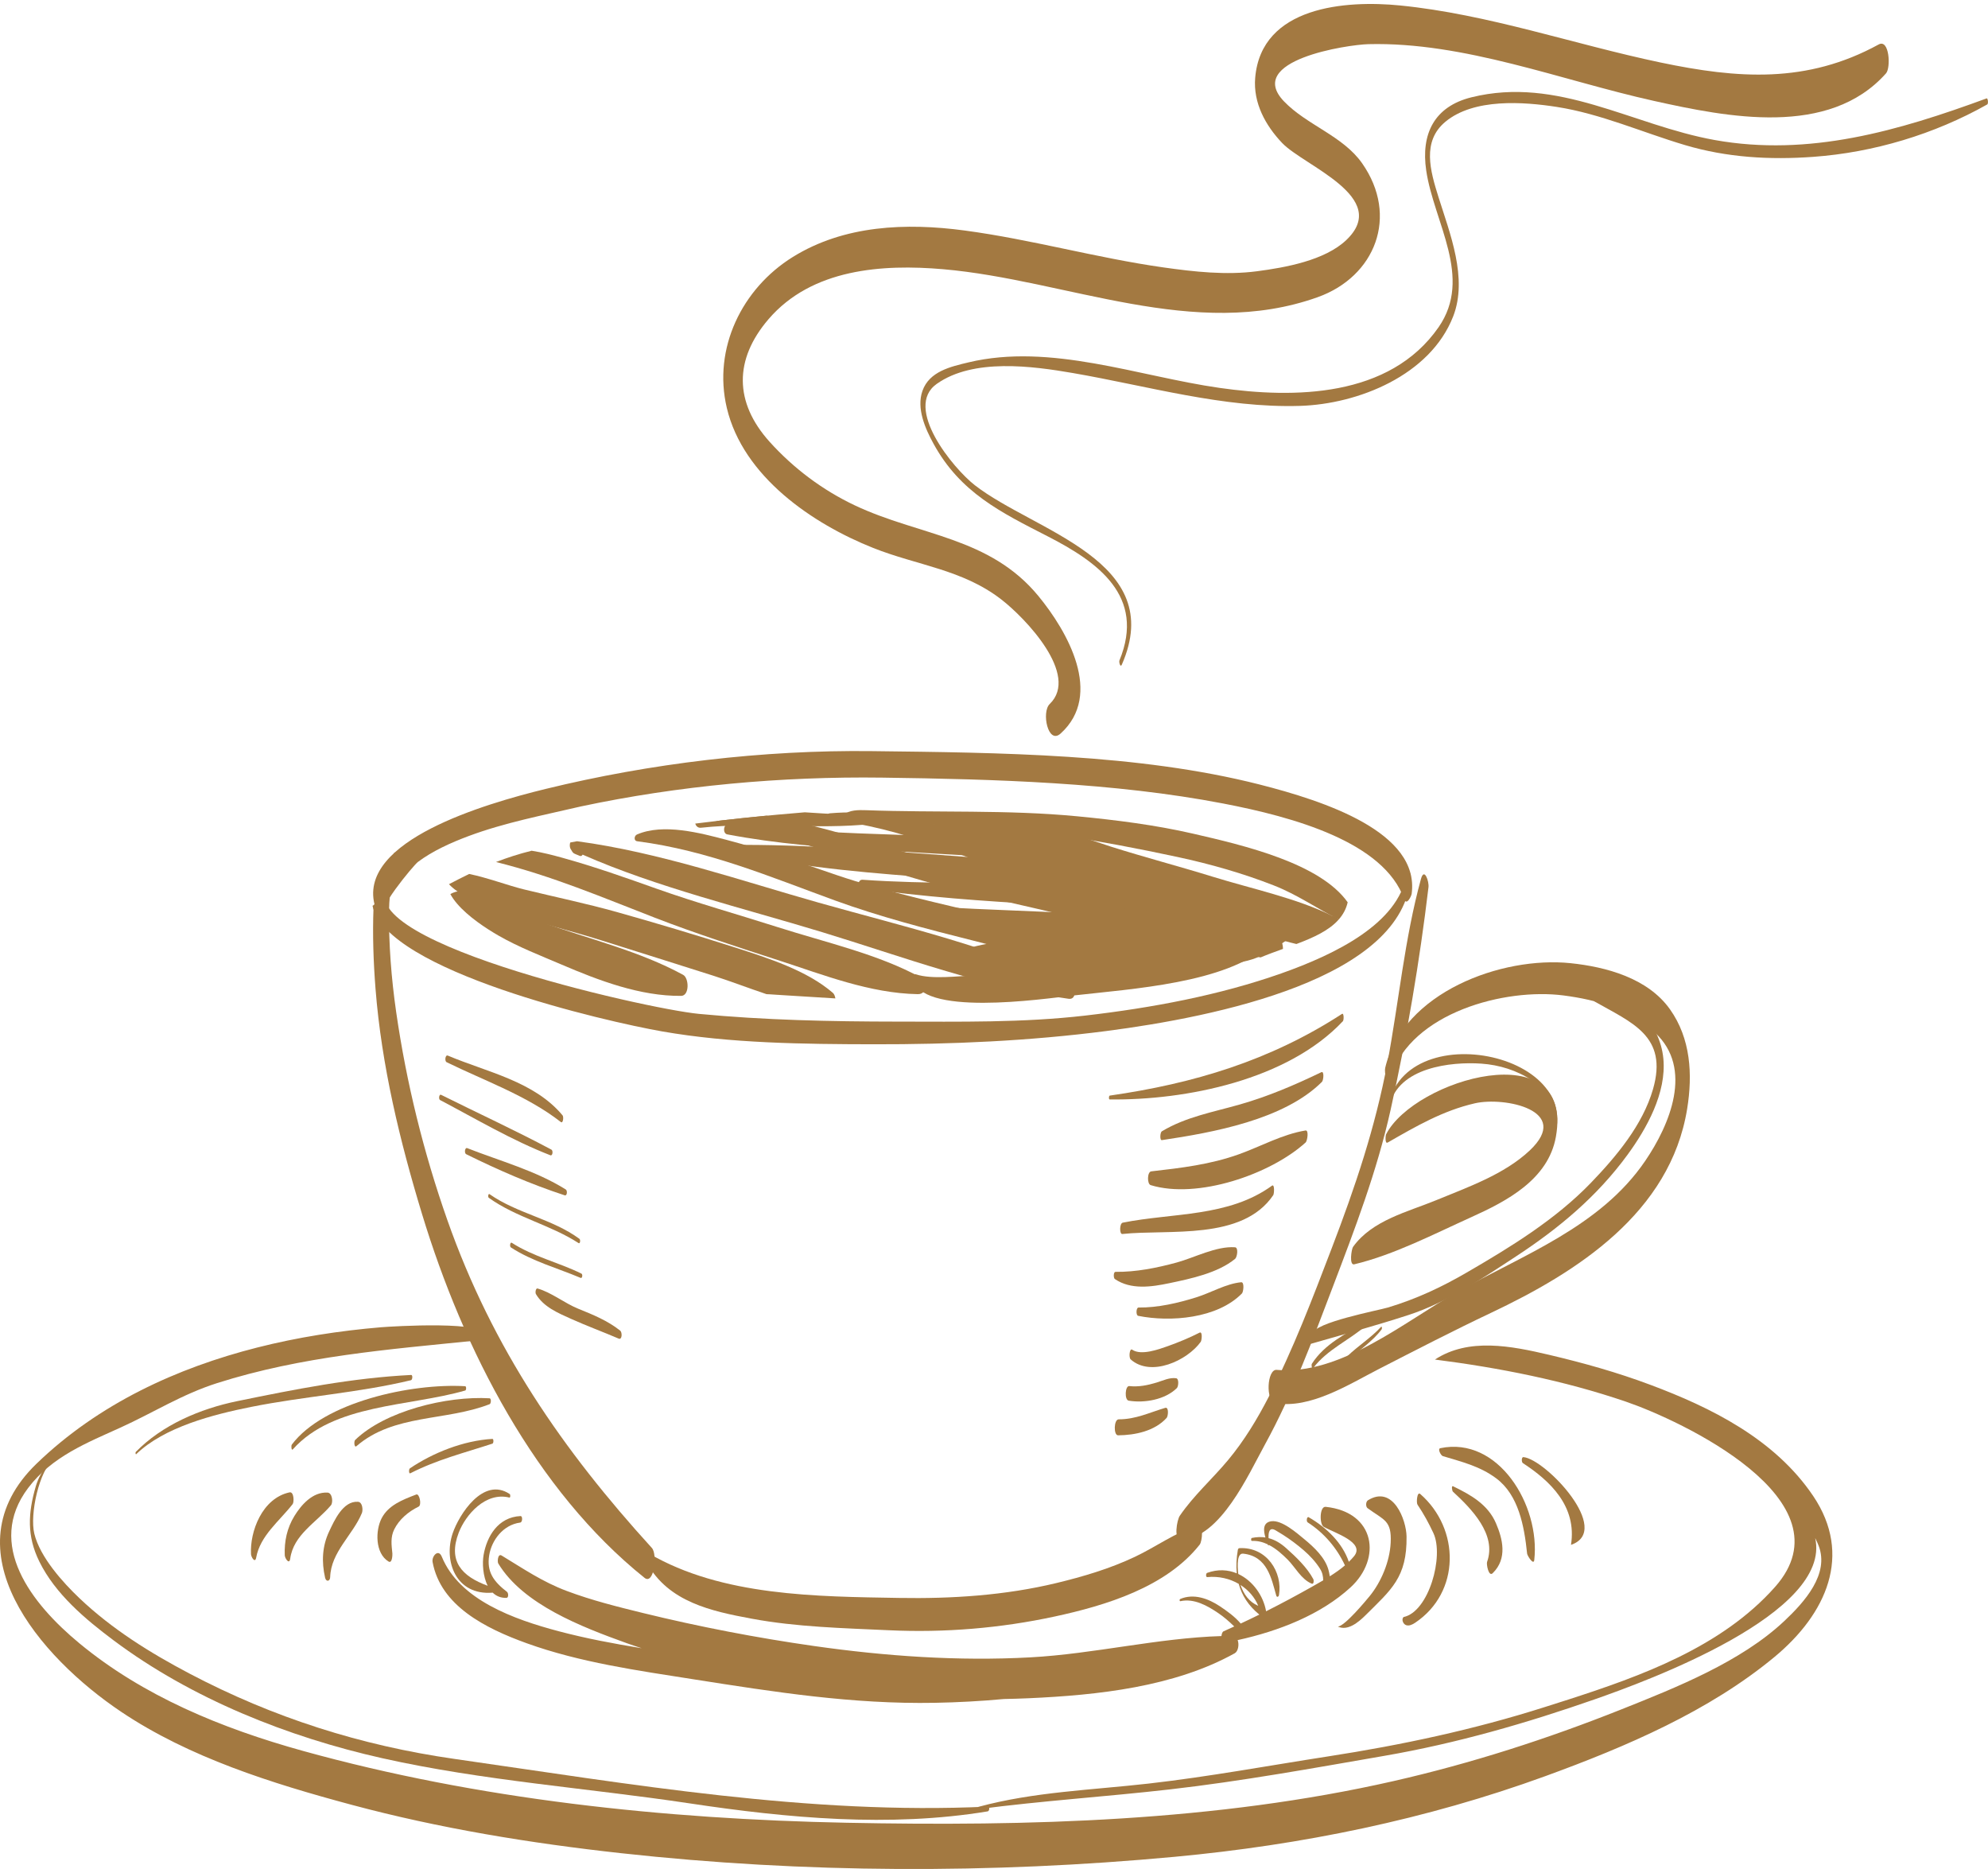 <?xml version="1.0" encoding="UTF-8" standalone="no"?><svg xmlns="http://www.w3.org/2000/svg" xmlns:xlink="http://www.w3.org/1999/xlink" fill="#a37941" height="1032.6" preserveAspectRatio="xMidYMid meet" version="1" viewBox="0.0 -2.2 1098.5 1032.6" width="1098.5" zoomAndPan="magnify"><defs><clipPath id="a"><path d="M 508 48 L 1098.48 48 L 1098.48 366 L 508 366 Z M 508 48"/></clipPath><clipPath id="b"><path d="M 0 730 L 1013 730 L 1013 1030.398 L 0 1030.398 Z M 0 730"/></clipPath></defs><g><g id="change1_3"><path d="M 586.051 403.07 C 609.848 381.539 589.777 346.574 573.867 327.195 C 546.855 294.289 508.137 293.918 472.387 277.027 C 454.645 268.641 438.57 256.637 425.309 241.941 C 405.648 220.145 405.566 196.387 424.652 174.148 C 448.609 146.234 487.594 143.629 521.172 146.539 C 589.586 152.473 660.203 186.305 728.172 161.965 C 759.852 150.621 773.172 117.281 752.66 88.008 C 742.051 72.859 722.051 66.906 709.488 53.805 C 687.648 31.027 744.695 22.488 756.047 22.199 C 809.062 20.84 862.605 42.172 913.961 53.562 C 954.453 62.539 1010.578 73.836 1042.148 38.328 C 1044.879 35.254 1044.02 19.121 1038.102 22.359 C 998.441 44.086 960.32 41.312 917.418 32.301 C 869.57 22.25 822.465 5.699 773.734 0.828 C 743.66 -2.172 696.938 1.199 693.574 40.777 C 692.391 54.719 699.34 67.203 708.469 76.797 C 720.523 89.465 768.719 106.812 743.934 130.406 C 732.051 141.719 710.191 145.613 694.539 147.668 C 677.449 149.906 659.871 147.949 642.91 145.551 C 605.984 140.324 569.918 130.074 532.934 125.137 C 500.727 120.832 466.457 122.125 438.016 139.816 C 410.086 157.184 393.797 190.148 401.613 223.172 C 410.625 261.234 449.188 287.277 482.488 300.527 C 506.762 310.191 531.809 312.375 553.254 328.965 C 566.543 339.242 596.719 370.664 580.023 386.758 C 575.402 391.207 579.059 409.398 586.051 403.07" fill="inherit"/></g><g clip-path="url(#a)" id="change1_1"><path d="M 619.863 365.043 C 645.145 307.578 571.77 291.574 538.703 265.91 C 526.66 256.562 499.066 222.973 517.621 209.879 C 537.867 195.59 570.422 200.035 592.789 203.891 C 634.234 211.035 676.086 223.352 718.395 222.043 C 750.281 221.059 790.238 205.289 802.98 172.586 C 811.199 151.492 801.094 126.605 794.816 106.555 C 790.336 92.234 785.562 75.902 798.727 65.027 C 814.48 52.008 841.781 54.012 860.195 56.867 C 884.445 60.633 907.562 70.965 931.031 77.945 C 954.258 84.852 977.965 86.195 1001.988 84.453 C 1035.301 82.039 1068.809 72.004 1098.07 55.508 C 1098.809 55.094 1098.449 51.902 1097.719 52.168 C 1049.059 70.055 999.59 84.512 947.512 75.164 C 901.703 66.945 860.93 39.672 813.012 51.574 C 792.555 56.652 785.098 71.734 788.074 91.977 C 792.289 120.652 814.066 151.055 794.879 178.629 C 767.781 217.562 715.047 217.977 673.902 212.105 C 628.895 205.684 580.48 187.172 535.168 198.004 C 525.312 200.359 513.516 202.988 509.719 213.73 C 506.281 223.469 511.312 234.699 515.824 242.941 C 530.629 269.977 553.051 280.852 578.93 294.117 C 606.438 308.223 633.207 327.062 618.578 362.656 C 618.191 363.605 619.078 366.824 619.863 365.043" fill="inherit"/></g><g id="change1_4"><path d="M 360.207 853.027 C 311.062 799.07 272.195 742.895 247.16 671.789 C 234.148 634.82 224.555 596.047 218.926 557.016 C 216.234 538.352 214.766 519.496 214.969 500.617 C 215.078 490.266 217.609 479.309 218.016 468.68 C 214.48 475.293 210.688 481.766 207.074 488.305 C 206.93 490.301 206.754 492.297 206.645 494.289 C 206.703 494.516 206.723 494.746 206.789 494.977 C 207.305 496.707 207.066 498.148 206.395 499.25 C 205.816 514.223 206.332 529.184 207.508 544.188 C 210.824 586.395 220.957 628.273 233.176 668.445 C 256.078 743.754 295.996 821.293 356.117 869.512 C 361.371 873.727 363.426 856.562 360.207 853.027" fill="inherit"/></g><g id="change1_5"><path d="M 785.16 483.453 C 776.137 516.312 772.938 551.324 766.648 584.891 C 759.949 620.672 748.793 653.684 735.922 687.289 C 725.246 715.172 714.711 743.016 701.102 769.434 C 694.66 781.934 687.484 793.777 678.609 804.445 C 669.867 814.953 659.609 823.953 651.867 835.297 C 650.438 837.383 648.109 849.059 653.051 848.633 C 674.578 846.781 689.543 813.055 699.133 795.559 C 714.172 768.125 725.305 738.094 736.496 708.688 C 748.762 676.453 760.812 645.043 768.387 611.035 C 777.34 570.828 784.445 528.977 789.332 487.965 C 789.715 484.754 786.992 476.773 785.16 483.453" fill="inherit"/></g><g id="change1_6"><path d="M 357.469 861.324 C 369.434 882.91 393.023 887.934 415.359 892.094 C 440.246 896.727 466.062 897.312 491.285 898.488 C 521.98 899.914 552.871 897.363 582.93 890.867 C 610.91 884.82 644.395 874.703 662.941 851.137 C 664.273 849.445 665.367 839.465 661.66 840.641 C 649.379 844.547 638.754 852.406 627.082 857.934 C 613.234 864.488 598.453 868.855 583.652 872.422 C 555.297 879.25 525.824 881.133 496.785 880.629 C 451.508 879.852 398.922 879.73 358.535 856.047 C 356.801 855.027 357.012 860.504 357.469 861.324" fill="inherit"/></g><g id="change1_7"><path d="M 768.426 592.664 C 780.016 557.117 831.707 543.574 863.961 547.77 C 882.383 550.168 900.496 555.344 914.527 568.352 C 935.809 588.074 922.719 619.188 909.066 639.215 C 884.215 675.672 841.559 691.051 805.207 711.566 C 776.281 727.891 740.453 757.879 705.441 754.629 C 700.129 754.137 699.16 771.961 704.723 772.973 C 723.781 776.449 745.555 762.547 761.797 754.219 C 782.449 743.625 802.969 733.02 823.938 723.094 C 871.227 700.711 922.938 667.926 932.262 610.441 C 935.367 591.305 934.211 571.57 922.789 555.449 C 910.523 538.133 887.402 531.969 867.824 529.938 C 829.758 525.992 775.16 546.105 765.41 587.789 C 764.797 590.406 766.488 598.598 768.426 592.664" fill="inherit"/></g><g id="change1_8"><path d="M 766.762 629.047 C 782.387 620.102 797.297 611.395 815.004 607.348 C 831.305 603.621 868.855 611.191 845.266 633.418 C 831.234 646.637 810.918 653.75 793.566 660.895 C 777.75 667.402 758.207 671.945 747.637 686.684 C 746.793 687.863 745.375 697.016 748.305 696.316 C 770.266 691.066 792.246 679.621 812.871 670.312 C 832.496 661.457 855.516 649.512 859.734 625.844 C 870.008 568.246 781.516 593.996 765.891 624.516 C 765.562 625.152 765.199 629.938 766.762 629.047" fill="inherit"/></g><g id="change1_9"><path d="M 695.742 431.164 C 628.973 414.227 552.133 413.629 481.844 412.781 C 421.473 412.059 359.199 419.574 301.582 433.652 C 267.223 442.047 198.586 462.258 206.875 497.195 C 207.496 499.816 209.055 502.777 212.523 503.41 C 206.449 502.301 228.578 475.766 230.926 474.008 C 238.965 467.996 248.875 463.469 258.984 459.695 C 278.824 452.289 299.977 448.254 320.973 443.344 C 374.82 431.887 431.801 426.684 487.504 427.426 C 549.789 428.262 615.586 430.145 675.84 441.715 C 714.766 449.188 764.777 462.996 775.891 494.594 C 777.246 498.445 779.883 492.793 780.035 491.641 C 784.629 457.609 731.922 440.344 695.742 431.164" fill="inherit"/></g><g id="change1_10"><path d="M 777.152 481.137 C 772.57 507.922 738.297 524.898 707.973 535.594 C 673.797 547.645 636.68 554.609 599.625 558.895 C 565.008 562.895 530.453 562.242 495.656 562.219 C 459.078 562.191 422.363 561.41 386.145 557.945 C 356.512 555.109 183.785 516.066 216.543 484.332 C 217.59 483.316 217.699 480.152 217.07 478.223 C 213.801 482.332 210.387 486.383 207.125 490.477 C 206.922 490.734 206.695 490.953 206.457 491.156 C 206.602 492.273 206.828 493.391 207.289 494.488 C 207.988 496.164 207.23 497.453 205.855 498.258 C 213.641 534.379 334.602 562.164 365.926 567.648 C 403.535 574.234 444.043 574.672 482.645 574.746 C 525.652 574.828 568.855 572.938 611.406 567.414 C 671.809 559.57 776.008 538.555 779.539 481.789 C 779.66 479.844 777.602 478.516 777.152 481.137" fill="inherit"/></g><g id="change1_11"><path d="M 252.621 497.129 C 258.758 504.281 268.457 510.664 275.367 514.648 C 286.395 521.004 298.586 525.695 310.238 530.684 C 330.859 539.516 353.758 548.215 376.371 548.004 C 381.047 547.961 380.789 538.191 377.477 536.383 C 353.117 523.102 325.113 516.562 299.141 507.191 C 285.984 502.441 262.402 484.098 248.848 491.758 C 249.828 493.578 251.117 495.379 252.621 497.129" fill="inherit"/></g><g id="change1_12"><path d="M 461.602 549.406 C 461.398 548.109 460.898 546.934 460.242 546.367 C 445.902 534.004 425 527.285 405.145 520.945 C 384.012 514.199 362.578 507.797 341.055 501.742 C 324.176 496.996 306.703 493.383 289.559 489.191 C 280.789 487.047 269.57 482.781 259.258 480.648 C 255.527 482.445 251.816 484.348 248.078 486.312 C 255.227 494.059 269.852 498.172 280.734 501.957 C 297.516 507.797 315.387 511.988 332.445 517.383 C 353.027 523.895 373.676 530.312 394.223 536.883 C 403.77 539.934 413.539 543.715 423.531 547.051 C 436.23 547.789 448.91 548.668 461.602 549.406" fill="inherit"/></g><g id="change1_13"><path d="M 508.762 537.852 C 485.699 525.09 456.066 518.43 429.766 510.039 C 407.473 502.93 384.672 496.559 362.785 488.785 C 345.66 482.703 328.613 476.645 310.781 471.715 C 305.57 470.273 299.719 468.742 293.754 467.809 C 286.652 469.578 280.195 471.688 274.059 474.051 C 305.227 481.793 332.805 493.578 361.898 504.844 C 384.355 513.535 407.906 521.133 431.129 528.66 C 454.754 536.316 480.742 546.613 507.152 547.051 C 512.785 547.145 511.836 539.551 508.762 537.852" fill="inherit"/></g><g id="change1_14"><path d="M 591.867 542.016 C 550.012 521.348 499.203 509.715 452.316 496.484 C 409.465 484.395 364.336 468.676 318.883 462.57 C 317.633 462.793 316.387 463.023 315.141 463.25 C 314.625 464.359 314.871 466.09 315.203 466.648 C 316.961 469.609 316.359 468.977 320.355 470.652 C 321.086 470.961 321.621 470.57 321.934 469.969 C 362.695 487.961 410.688 499.516 454.348 512.812 C 498.371 526.219 543.398 543.262 590.527 549.621 C 594.98 550.223 594.441 543.285 591.867 542.016" fill="inherit"/></g><g id="change1_15"><path d="M 352.125 462.582 C 391.359 467.668 426.148 482.48 461.414 495.305 C 485.875 504.199 512.082 511.051 537.898 517.512 C 568.488 525.172 598.828 533.84 630.711 538.184 C 634.824 538.742 634.398 532.281 631.961 531.109 C 580.879 506.547 517.234 499.906 462.176 481.219 C 442.055 474.391 422.25 467.25 401.328 461.773 C 386.965 458.012 366.523 452.527 351.961 458.848 C 350.441 459.508 350.027 462.309 352.125 462.582" fill="inherit"/></g><g id="change1_16"><path d="M 679.676 523.523 C 644.277 497.289 585.973 490.031 539.664 479.312 C 500.672 470.285 463.242 455.711 423.527 448.445 C 414.176 449.34 404.844 450.34 395.531 451.43 C 443.855 461.531 488.473 479.977 536.188 491.348 C 560.633 497.176 585.316 502.422 609.547 508.723 C 632.625 514.723 654.469 522.801 677.34 529.09 C 680.984 530.094 681.477 524.855 679.676 523.523" fill="inherit"/></g><g id="change1_17"><path d="M 708.926 522.059 C 708.949 518.965 707.605 515.621 705.379 514.547 C 685.473 504.91 661.656 498.715 640.023 491.395 C 617.094 483.633 593.781 476.797 570.43 469.766 C 533.68 458.703 499.449 443.695 458.555 447.137 C 456.469 447.309 456.188 450.746 458.312 450.926 C 498.133 454.324 535.5 472.742 570.922 484.98 C 592.383 492.398 613.992 499.59 635.445 507.023 C 655.129 513.848 675.305 522.465 696.523 526.773 C 700.516 525.09 704.723 523.566 708.926 522.059" fill="inherit"/></g><g id="change1_18"><path d="M 739.727 505.828 C 738.809 504.812 737.617 504.09 736.148 503.805 C 716.84 494.109 691.465 488.789 669.934 482.121 C 651.352 476.367 632.352 471.414 613.84 465.539 C 588.824 457.605 547.113 440.301 519.098 450.105 C 513.477 452.07 515.66 462.008 520.168 460.871 C 523.125 461.027 526.035 461.277 528.926 461.578 C 529.582 461.953 530.223 462.336 530.844 462.672 C 531.527 463.035 532.07 462.602 532.379 461.953 C 560.949 465.543 586.473 475.883 612.406 485.477 C 629.238 491.703 646.797 496.574 664.074 502.09 C 680.691 507.391 698.316 515.129 716.348 519.352 C 725.727 515.836 734.367 511.906 739.727 505.828" fill="inherit"/></g><g id="change1_19"><path d="M 739.746 505.805 C 742.117 503.109 743.844 499.992 744.684 496.293 C 729.387 474.746 687.699 464.906 659.07 458.34 C 638.387 453.594 616.723 450.852 595.227 448.785 C 556.543 445.07 517.438 446.867 478.559 445.422 C 474.27 445.262 469.285 445.316 466.523 447.812 C 487.766 450.109 509.012 452.41 530.254 454.711 C 548.969 456.734 567.496 455.961 585.914 459.227 C 607.77 462.582 629.199 466.66 650.605 471.258 C 668.988 475.207 686.891 480.34 703.785 486.953 C 716.996 492.125 727.598 499.688 739.746 505.805" fill="inherit"/></g><g id="change1_20"><path d="M 482.461 448.438 C 469.805 448.258 457.25 447.375 444.711 446.582 C 424.469 448.238 404.273 450.27 384.18 452.812 C 384.598 454.242 385.672 455.293 387.402 455.105 C 418.953 451.688 450.578 456.375 482.172 452.977 C 484.738 452.699 485.188 448.477 482.461 448.438" fill="inherit"/></g><g id="change1_21"><path d="M 401.859 458.781 C 429.125 463.953 456.555 466.121 484.664 467.547 C 516.402 469.152 549.102 472.066 580.945 471.52 C 584.016 471.469 584.746 466.605 581.965 465.965 C 555.441 459.844 525.816 459.969 498.16 459.074 C 466.336 458.047 434.324 456.699 402.918 452.906 C 399.797 452.527 399.039 458.246 401.859 458.781" fill="inherit"/></g><g id="change1_22"><path d="M 410.184 469.711 C 446.109 477.609 483.293 480.309 520.582 483.145 C 561.789 486.277 603.105 490.047 644.633 490.266 C 647.895 490.285 648.648 485.059 645.711 484.43 C 609.77 476.719 572.441 473.969 535.18 471.309 C 493.926 468.363 452.656 464.59 411.109 464.578 C 408.312 464.578 407.68 469.16 410.184 469.711" fill="inherit"/></g><g id="change1_23"><path d="M 476.359 488.539 C 510.105 493.242 543.344 495.73 577.695 497.527 C 594.664 498.418 611.621 499.051 628.543 500.34 C 644.723 501.574 661.227 504.895 677.551 504.23 C 681.668 504.062 681.891 498.562 678.816 497.328 C 652.113 486.641 614.57 487.785 584.824 486.574 C 548.918 485.113 512.406 486.395 476.66 483.844 C 473.863 483.645 473.656 488.16 476.359 488.539" fill="inherit"/></g><g id="change1_24"><path d="M 517.004 502.176 C 543.441 506.199 568.699 511.191 595.641 513.883 C 609.941 515.312 624.449 515.918 638.883 516.391 C 651.117 516.793 664.25 517.961 675.695 514.102 C 678.988 512.992 680.078 507.289 676.195 506.27 C 666.32 503.672 656.164 504.656 645.723 504.605 C 631.312 504.531 616.926 503.762 602.594 502.867 C 574.164 501.094 545.527 500.594 517.227 498.746 C 515.148 498.609 515.047 501.879 517.004 502.176" fill="inherit"/></g><g id="change1_25"><path d="M 556.246 510.68 C 587.605 521.578 632.168 523.43 666.238 518.141 C 669.129 517.691 669.535 512.395 666.641 511.871 C 650.617 508.977 633.875 509.102 617.41 508.742 C 597.215 508.309 577.172 506.773 556.961 506.785 C 554.676 506.789 554.477 510.062 556.246 510.68" fill="inherit"/></g><g id="change1_26"><path d="M 797.207 802.254 C 807.766 805.469 817.637 807.781 826.719 814.531 C 839.074 823.711 842.242 840.828 843.828 856.137 C 843.953 857.344 847.434 862.797 847.781 859.711 C 851.191 829.363 827.895 791.223 795.898 797.891 C 794.152 798.254 796.234 801.957 797.207 802.254" fill="inherit"/></g><g id="change1_27"><path d="M 26.551 806.754 C 23.453 810.18 21.094 814.418 19.758 819.027 C 15.496 833.73 14.758 846.309 21.703 860.465 C 30.531 878.465 47.184 892.398 62.727 904.035 C 105.926 936.379 159.348 957.559 211.238 969.184 C 266.863 981.645 324.742 985.66 381.062 994.133 C 435.125 1002.262 491.48 1007.512 545.734 998.555 C 546.816 998.379 546.984 995.875 545.836 995.926 C 446.836 1000.551 348.879 983.547 251.121 969.57 C 199.488 962.191 151.004 946.809 104.617 922.375 C 82.883 910.926 61.91 897.883 43.914 880.797 C 34.93 872.262 22.113 858.18 18.953 845.086 C 16.406 834.539 21.504 810.254 29.965 803.547 C 28.746 804.508 27.605 805.586 26.551 806.754" fill="inherit"/></g><g clip-path="url(#b)" id="change1_2"><path d="M 1001.941 824.363 C 980.617 792.676 945.055 775.297 912.133 762.961 C 893.543 755.992 875.332 750.891 856.098 746.348 C 834.961 741.359 811.469 736.75 792.895 748.93 C 828.414 753.473 864.176 760.504 898.336 772.16 C 928.398 782.422 1023.359 826.605 980.828 874.555 C 951.188 907.977 906.211 923.965 866.836 936.703 C 862.371 938.148 857.895 939.551 853.422 940.973 C 814.414 953.375 774.715 961.855 733.934 968.172 C 700.914 973.285 667.957 979.406 634.723 983.188 C 603.211 986.777 571.219 987.754 540.648 996.051 C 540.297 996.148 540.301 997.363 540.668 997.312 C 575.855 992.695 611.328 990.43 646.594 986.395 C 686.18 981.867 726.035 974.605 765.23 967.82 C 804.926 960.945 843.488 949.816 881.156 936.66 C 910.266 926.492 1012.391 889.152 1003.012 847.547 C 1003.691 848.902 1004.328 850.277 1004.879 851.695 C 1011.031 867.445 997.078 882.922 985.871 893.457 C 962.062 915.84 926.562 930.016 895.629 942.32 C 854.883 958.531 813.094 972.02 769.91 981.844 C 671.941 1004.129 568.293 1006.859 467.754 1004.84 C 366.84 1002.809 264.188 991.977 167.43 965.152 C 122.258 952.633 79.062 934.785 43.883 905.711 C 17.293 883.738 -8 851.121 15.539 819.898 C 28.691 802.449 48.238 794.852 66.629 786.492 C 84.727 778.262 100.629 768.094 119.98 761.938 C 166.812 747.047 214.645 743.34 262.98 738.449 C 264.715 738.277 266.73 737.898 267.531 736.188 C 271.77 727.098 215.98 730.629 210.465 731.094 C 187.484 733.035 164.582 736.586 142.113 742.289 C 97.953 753.504 54.582 773.25 20.195 806.457 C -29.094 854.055 21.746 913.258 67.059 943.609 C 104.574 968.746 149.992 983.039 194.301 994.926 C 242.977 1007.98 292.953 1016.129 343.289 1021.668 C 444.422 1032.801 547.613 1033.082 648.914 1023.668 C 719.242 1017.141 788.223 1003 853.879 979.094 C 898.777 962.742 944.48 943.102 980.453 913.297 C 1009.352 889.355 1023.77 856.797 1001.941 824.363" fill="inherit"/></g><g id="change1_28"><path d="M 231.309 830.18 C 233.148 829.281 231.781 822.812 230.023 823.484 C 222.344 826.434 214.637 829.379 210.883 836.605 C 207.41 843.281 207.176 855.91 214.684 860.508 C 216.773 861.789 216.875 856.688 216.812 856.078 C 216.348 851.398 215.672 847.117 217.863 842.707 C 220.559 837.281 225.609 832.953 231.309 830.18" fill="inherit"/></g><g id="change1_29"><path d="M 685.445 873.465 C 689.844 876.273 693.316 880.25 695.258 884.996 C 690.121 882.793 687.199 878.508 685.445 873.465 Z M 275.316 861.59 C 289.055 884.254 321.254 896.594 346.34 905.637 C 349.055 906.617 351.828 907.516 354.594 908.422 C 339.176 905.898 323.84 903.035 308.719 899.031 C 283.805 892.438 253.871 881.668 244.113 857.828 C 242.23 853.23 238.449 857.629 239.035 860.801 C 243.5 884.895 267.988 897.348 291.059 905.672 C 320.395 916.258 352.301 920.723 383.246 925.59 C 427.887 932.605 471.02 939.414 516.598 938.574 C 529.066 938.348 541.844 937.672 554.703 936.48 C 559.238 936.383 563.77 936.258 568.301 936.055 C 606.754 934.344 648.867 929.773 682.281 911.195 C 684.156 910.152 684.824 906.426 683.895 903.93 C 706.652 898.945 729.898 889.863 746.32 874.75 C 763.531 858.91 760.062 833.25 732.539 830.297 C 729.074 829.926 729.043 839.953 731.398 841.309 C 737.398 844.762 754.48 849.879 748.211 857.57 C 747.328 858.652 746.344 859.676 745.316 860.672 C 741.809 850.355 733.18 841.82 723.156 836.051 C 722.098 835.445 721.691 838.316 722.582 838.887 C 731.84 844.836 738.805 853.242 743.172 862.648 C 740.602 864.844 737.738 866.832 734.797 868.688 C 734.605 867.312 734.312 866.035 734.055 865.105 C 732.191 858.363 726.242 852.715 720.758 848.207 C 716.699 844.871 708.285 837.395 702.398 838.277 C 697.637 838.992 698.133 843.484 699.227 847.227 C 696.91 846.875 694.441 846.934 691.734 847.488 C 691.191 847.598 691.168 849.168 691.789 849.137 C 694.926 848.992 697.828 849.758 700.508 851.031 C 700.535 851.113 700.57 851.207 700.598 851.281 C 700.758 851.773 701.023 851.648 701.191 851.371 C 705.172 853.422 708.637 856.57 711.57 859.512 C 715.672 863.621 719.082 870.426 724.812 872.742 C 726.027 873.23 726.012 870.863 725.738 870.34 C 722.32 863.852 716.176 858.004 710.551 853 C 707.512 850.301 704.398 848.477 700.969 847.602 C 700.816 844.684 701.262 841.133 704.895 843.305 C 706.262 844.125 707.629 844.934 708.973 845.785 C 712.992 848.336 716.789 851.203 720.344 854.266 C 723.816 857.266 726.953 860.645 729.348 864.422 C 730.777 866.676 731.133 868.754 731.156 870.91 C 729.043 872.152 726.93 873.34 724.887 874.492 C 716.688 879.117 708.203 883.672 699.598 888.008 C 699.594 888.004 699.598 887.984 699.594 887.98 C 698.09 879.418 692.281 871.137 684.227 867.406 C 683.621 862.328 683.613 855.816 686.91 856.164 C 700.309 857.574 702.516 869.863 705.219 879.344 C 705.547 880.484 706.559 879.988 706.715 879.062 C 708.836 866.473 700 852.301 684.812 853.133 C 684.293 853.16 684.051 853.738 683.98 854.129 C 683.215 858.594 682.98 862.918 683.395 867.043 C 678.551 865.027 672.953 864.637 667.008 866.797 C 666.301 867.051 666.184 869.215 667.09 869.125 C 673.414 868.508 679.48 869.953 684.477 872.859 C 686.219 879.203 689.84 884.941 695.867 889.836 C 692.445 891.527 689.016 893.18 685.566 894.777 C 682.387 890.988 677.867 887.75 673.961 885.168 C 667.637 880.984 659.637 878.023 652.109 881.227 C 651.691 881.406 651.68 882.551 652.25 882.422 C 659.875 880.738 667.301 885.031 673.16 888.996 C 676.324 891.137 679.16 893.648 681.859 896.25 C 681.906 896.297 681.949 896.348 681.996 896.395 C 680.023 897.289 678.055 898.223 676.078 899.078 C 675.453 899.348 675.062 900.465 674.926 901.695 C 639.723 902.777 604.551 911.539 569.305 913.465 C 529.414 915.637 489.227 912.805 449.816 907.195 C 418.199 902.691 386.105 896.516 355.199 888.938 C 340.922 885.438 326.949 881.941 313.262 876.812 C 299.672 871.723 289.238 864.5 277.184 857.203 C 275.031 855.898 274.758 860.668 275.316 861.59" fill="inherit"/></g><g id="change1_30"><path d="M 755.684 831.051 C 764.781 837.734 769.059 837.688 768.441 850.145 C 767.918 860.645 763.148 871.863 756.848 879.59 C 754.289 882.723 743.09 896.117 739.273 896.48 C 744.664 898.945 750.406 894.32 754.738 890.004 C 768.719 876.074 777.527 869.277 777.211 846.672 C 777.086 837.586 769.848 818.035 755.875 826.68 C 754.652 827.438 754.531 830.207 755.684 831.051" fill="inherit"/></g><g id="change1_31"><path d="M 792.055 844.812 C 798.035 857.641 789.488 888.309 775.547 891.191 C 774.246 892.492 775.32 895.141 777.004 895.68 C 778.688 896.223 780.465 895.348 781.961 894.344 C 807.078 877.535 806.859 842.469 784.766 823.188 C 783.016 821.66 782.523 828.004 783.258 829.09 C 786.672 834.137 789.512 839.363 792.055 844.812" fill="inherit"/></g><g id="change1_32"><path d="M 821.699 860.773 C 821.277 861.945 822.535 869.188 824.824 866.949 C 833.098 858.855 830.289 847.902 826.609 839.344 C 822.188 829.078 812.863 823.734 802.895 818.926 C 801.883 818.438 802.379 821.492 802.816 821.895 C 813.137 831.418 827.152 845.633 821.699 860.773" fill="inherit"/></g><g id="change1_33"><path d="M 868.074 851.312 C 891.398 843.367 853.961 803.953 841.82 802.836 C 840.602 802.723 840.738 805.652 841.457 806.121 C 856.41 815.863 871.477 829.961 868.074 851.312" fill="inherit"/></g><g id="change1_34"><path d="M 141.57 858.309 C 143.777 846.227 154.293 838.281 161.715 828.789 C 162.566 827.695 162.477 821.77 159.984 822.305 C 144.824 825.562 138.016 843.984 138.699 856.461 C 138.785 858.051 140.945 861.746 141.57 858.309" fill="inherit"/></g><g id="change1_35"><path d="M 160.359 858.957 C 162.164 845.723 174.598 839.129 182.859 829.453 C 184.152 827.941 183.688 822.578 180.977 822.43 C 172.648 821.977 166.398 829.348 162.727 835.293 C 158.559 842.039 157.051 849.383 157.344 857.047 C 157.406 858.727 159.875 862.508 160.359 858.957" fill="inherit"/></g><g id="change1_36"><path d="M 182.441 869.141 C 182.883 855.188 194.949 845.902 199.973 833.73 C 200.629 832.137 200.391 827.691 197.805 827.512 C 189.496 826.938 184.668 838.047 181.969 843.699 C 177.992 852.023 177.641 860.68 179.629 869.43 C 180.195 871.906 182.367 871.547 182.441 869.141" fill="inherit"/></g><g id="change1_37"><path d="M 250.125 844.945 C 244.996 860.078 251.754 879.391 272.242 877.715 C 274.145 879.543 276.617 880.684 279.82 880.605 C 281.172 880.57 280.914 877.875 280.199 877.32 C 272.777 871.566 268.801 866.27 270.328 856.969 C 271.676 848.785 277.949 840.246 287.461 838.992 C 288.773 838.82 288.863 835.336 287.621 835.395 C 275.051 836.02 268.977 846.809 267.215 856.902 C 266.441 861.336 266.797 868.594 269.492 873.918 C 255.066 868.637 247.457 860.301 253.457 844.625 C 257.262 834.684 268.297 821.914 281.445 825.172 C 282.102 825.332 282.074 823.512 281.66 823.238 C 266.98 813.422 253.59 834.715 250.125 844.945" fill="inherit"/></g><g id="change1_38"><path d="M 227.203 757.438 C 194.422 759.086 162.859 765.387 131.035 771.918 C 110.496 776.133 89.512 785.129 75.027 799.977 C 74.758 800.25 74.875 801.586 75.293 801.18 C 90.844 786.176 117.863 779.273 138.852 775.078 C 168.281 769.195 197.945 767.34 227.074 760.344 C 227.977 760.129 228.121 757.391 227.203 757.438" fill="inherit"/></g><g id="change1_39"><path d="M 161.25 795.906 C 160.797 796.512 160.988 799.465 161.824 798.527 C 184.398 773.289 225.832 775.031 257.07 766.031 C 257.688 765.855 257.77 763.699 257.031 763.656 C 227.262 761.922 178.957 772.41 161.25 795.906" fill="inherit"/></g><g id="change1_40"><path d="M 196.988 796.758 C 217.664 778.895 246.293 783.055 270.562 773.582 C 271.367 773.266 271.551 770.391 270.512 770.328 C 246.738 768.949 212.746 777.367 196.242 793.363 C 195.48 794.102 195.711 797.863 196.988 796.758" fill="inherit"/></g><g id="change1_41"><path d="M 226.711 811.773 C 241.336 804.277 256.453 800.504 272.105 795.387 C 272.781 795.164 272.867 792.719 272.062 792.766 C 256.066 793.695 239.203 800.457 226.492 809.051 C 225.82 809.504 225.867 812.207 226.711 811.773" fill="inherit"/></g><g id="change1_42"><path d="M 613.152 605.223 C 655.363 605.746 711.559 594.465 742.039 561.98 C 742.641 561.336 742.625 557.266 741.547 557.965 C 701.766 583.777 659.691 596.41 613.234 603.098 C 612.641 603.184 612.582 605.219 613.152 605.223" fill="inherit"/></g><g id="change1_43"><path d="M 642.031 627.699 C 670.113 623.5 709.453 616.496 730.488 595.48 C 731.316 594.648 731.816 589.363 730.133 590.172 C 715.344 597.277 701.008 603.441 685.219 607.969 C 670.473 612.195 655.332 614.816 641.965 622.852 C 641.047 623.406 640.727 627.895 642.031 627.699" fill="inherit"/></g><g id="change1_44"><path d="M 635.836 652.562 C 661.492 660.441 701.898 646.754 721.465 628.977 C 722.375 628.152 723.344 622.051 721.383 622.371 C 708.594 624.465 696.734 631.148 684.574 635.516 C 668.789 641.184 652.629 643.074 636.137 644.957 C 633.883 645.215 633.758 651.926 635.836 652.562" fill="inherit"/></g><g id="change1_45"><path d="M 620.148 679.562 C 645.961 676.824 686.395 683.395 703.547 658.113 C 704.09 657.316 704.387 651.762 702.867 652.863 C 678.785 670.34 648.152 667.75 620.395 673.301 C 618.551 673.668 618.523 679.734 620.148 679.562" fill="inherit"/></g><g id="change1_46"><path d="M 616.008 704.426 C 624.883 710.504 636.254 708.816 646.141 706.738 C 658.039 704.234 672.859 701.16 682.492 693.281 C 683.586 692.387 684.496 687.035 682.391 686.895 C 671.938 686.199 660.047 692.637 650.113 695.34 C 639.145 698.32 627.742 700.605 616.379 700.48 C 615.18 700.465 615.23 703.895 616.008 704.426" fill="inherit"/></g><g id="change1_47"><path d="M 628.914 724.777 C 646.699 728.363 672.641 726.309 686.27 712.391 C 687.078 711.566 687.734 706.031 685.824 706.215 C 677.461 707.02 669.188 711.988 661.152 714.512 C 650.969 717.715 639.785 720.297 629.094 720.191 C 627.754 720.18 627.59 724.512 628.914 724.777" fill="inherit"/></g><g id="change1_48"><path d="M 624.773 748.848 C 635.953 758.793 656.043 749.531 663.504 739.113 C 664.055 738.344 664.598 733.168 662.832 734.066 C 657.238 736.914 651.223 739.41 645.312 741.512 C 640.258 743.305 630.531 746.859 625.594 743.48 C 624.129 742.477 623.641 747.844 624.773 748.848" fill="inherit"/></g><g id="change1_49"><path d="M 623.672 771.641 C 632.348 773.094 643.766 771.121 650.293 764.699 C 651.176 763.832 651.586 759.504 649.895 759.258 C 646.266 758.723 642.555 760.586 639.105 761.629 C 634.035 763.156 629.277 764.137 623.988 763.586 C 621.695 763.348 621.227 771.23 623.672 771.641" fill="inherit"/></g><g id="change1_50"><path d="M 617.816 790.789 C 627.215 790.703 638 788.48 644.637 781.172 C 645.504 780.219 645.969 774.984 643.867 775.613 C 635.082 778.23 627.582 781.969 618.16 781.953 C 615.434 781.945 615.227 790.812 617.816 790.789" fill="inherit"/></g><g id="change1_51"><path d="M 308.633 717.414 C 304.711 715.125 300.953 712.965 297.473 709.926 C 296.094 708.727 295.609 711.863 296.125 712.738 C 300.324 719.871 308.336 723.199 315.531 726.438 C 324.199 730.34 333.125 733.617 341.859 737.355 C 343.828 738.199 343.867 733.875 342.715 732.965 C 335.68 727.387 327.691 724.168 319.5 720.848 C 311.895 717.762 304.68 711.816 296.969 709.656 C 296.828 710.848 296.691 712.035 296.555 713.227 C 300.449 715.355 304.27 717.594 308.195 719.664 C 309.078 720.133 309.363 717.844 308.633 717.414" fill="inherit"/></g><g id="change1_52"><path d="M 282.305 686.988 C 294.191 694.695 307.93 698.344 320.832 703.809 C 321.797 704.219 322.062 701.84 321.285 701.453 C 308.633 695.203 294.785 692.145 282.793 684.418 C 281.898 683.84 281.492 686.465 282.305 686.988" fill="inherit"/></g><g id="change1_53"><path d="M 270.098 659.578 C 285.371 670.496 304.012 674.438 319.715 684.59 C 320.57 685.145 320.863 682.742 320.172 682.23 C 305.09 671.156 285.852 668.305 270.488 657.543 C 269.801 657.062 269.473 659.129 270.098 659.578" fill="inherit"/></g><g id="change1_54"><path d="M 257.57 635.461 C 275.113 644.133 293.453 652.121 312.016 658.184 C 313.43 658.645 313.602 655.578 312.633 654.969 C 295.887 644.492 276.406 639.289 258.207 632.137 C 256.82 631.594 256.477 634.922 257.57 635.461" fill="inherit"/></g><g id="change1_55"><path d="M 243.188 605.566 C 263.266 616.129 282.973 627.848 304.105 636.062 C 305.414 636.57 305.699 633.488 304.703 632.953 C 284.68 622.266 264.035 612.805 243.742 602.672 C 242.613 602.109 242.23 605.062 243.188 605.566" fill="inherit"/></g><g id="change1_56"><path d="M 246.789 584.645 C 267.711 594.895 291.289 603.172 309.875 617.68 C 311.188 618.707 311.535 614.84 310.867 614.035 C 295.145 595.137 268.91 590.098 247.48 581.004 C 246.008 580.375 245.598 584.062 246.789 584.645" fill="inherit"/></g><g id="change1_57"><path d="M 725.453 505.816 C 716.395 503.914 709.629 505.57 701.102 508.621 C 685.168 514.32 667.57 514.633 650.414 515.539 C 630.582 516.586 610.742 516.98 590.887 517.379 C 572.281 517.754 553.816 516.215 536.055 521.414 C 531.137 522.855 530.918 529.98 535.395 531.688 C 550.52 537.453 566.219 537.125 583.008 537.074 C 602.895 537.012 622.75 535.906 642.578 534.598 C 658.512 533.543 674.195 532.402 689.469 528.523 C 704.129 524.797 711.289 514.34 725.176 510.168 C 726.934 509.641 727.543 506.254 725.453 505.816" fill="inherit"/></g><g id="change1_58"><path d="M 504.422 537.84 C 507.234 559.93 576.102 549.723 592.84 547.824 C 626.094 544.059 677.195 540.984 700.488 520.137 C 702.305 518.508 702.047 512.398 697.684 513.578 C 685.938 516.754 672.059 518.348 659.859 520.695 C 639.824 524.555 619.828 528.234 599.48 531.004 C 579.543 533.715 559.09 535.871 538.887 536.668 C 529.621 537.031 514.805 539.023 506.102 536.094 C 504.805 535.656 504.344 537.223 504.422 537.84" fill="inherit"/></g><g id="change1_59"><path d="M 724.348 733.43 C 723.473 735.547 723.066 736.371 723.359 738.582 C 723.449 739.242 723.656 740.438 724.551 740.18 C 742.52 735.012 760.727 730.043 778.512 724.242 C 799.551 717.379 819.266 704.012 837.75 691.898 C 861.352 676.43 882.43 658.879 899.301 635.805 C 909.902 621.309 920.938 601.574 919.113 582.645 C 917.203 562.824 901.246 547.113 881.41 547.117 C 880.18 547.117 880.137 550.559 881.023 551.062 C 901.559 562.797 921.887 570.086 913.398 599.539 C 907.672 619.398 893.043 636.781 879.145 651.223 C 859.535 671.602 834.551 686.863 810.441 700.859 C 796.383 709.023 782.387 715.551 766.879 720.191 C 761.543 721.789 725.965 728.477 725.266 734.695 C 725.312 734.273 724.859 732.195 724.348 733.43" fill="inherit"/></g><g id="change1_60"><path d="M 767.91 608.398 C 772.781 587.555 801.629 584.266 818.543 585.441 C 828.426 586.129 838.234 589.148 846.539 594.723 C 862.613 605.508 857.512 622.574 850.836 637.66 C 850.637 638.117 850.773 640.879 851.5 639.887 C 892.734 583.695 779.402 555.781 767.32 607.527 C 767.199 608.051 767.664 609.457 767.91 608.398" fill="inherit"/></g><g id="change1_61"><path d="M 725.625 753.621 C 733.43 743.297 745.422 738.367 754.934 730.062 C 755.309 729.734 755.254 727.797 754.645 728.156 C 743.891 734.559 731.945 740.273 724.895 751.262 C 724.512 751.855 724.883 754.602 725.625 753.621" fill="inherit"/></g><g id="change1_62"><path d="M 745.066 749.438 C 751.043 743.504 758.375 739.059 763.465 732.211 C 763.711 731.883 763.633 730.324 763.156 730.844 C 757.539 736.941 750.473 741.32 744.527 747.047 C 743.934 747.613 744.23 750.27 745.066 749.438" fill="inherit"/></g></g></svg>